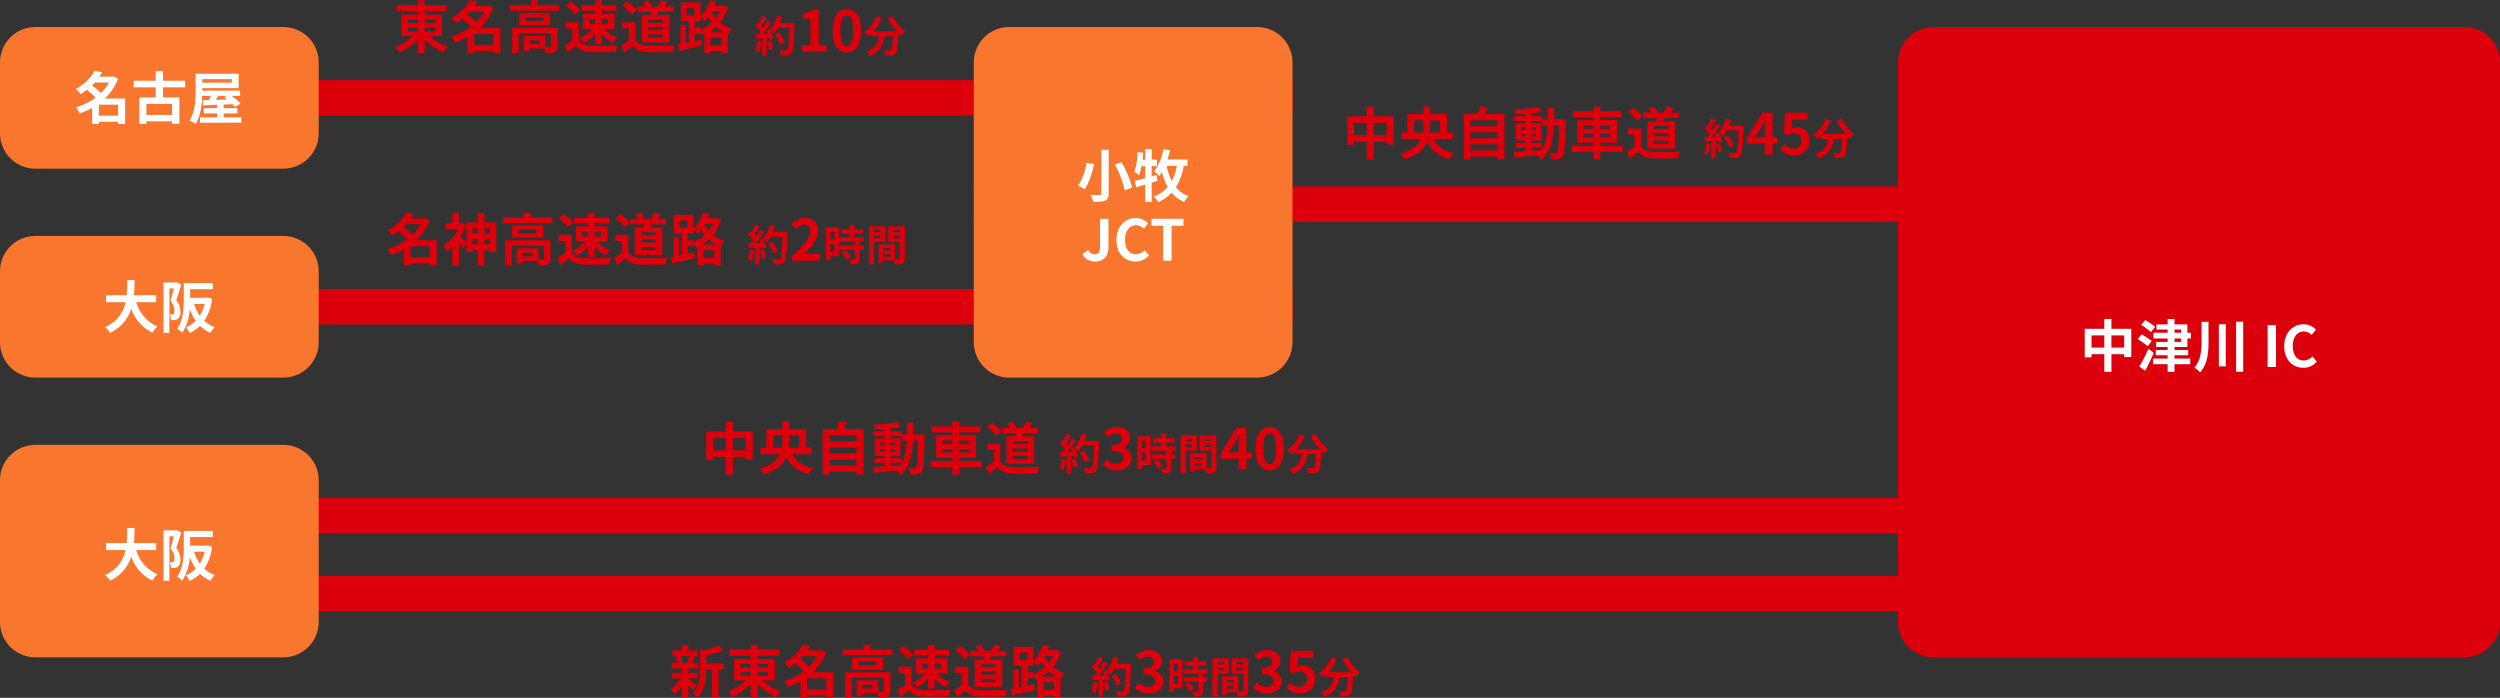 <svg xmlns="http://www.w3.org/2000/svg" width="706" height="197.056" viewBox="0 0 706 197.056">
  <rect x="0" y="0" width="706" height="197.056" fill="#333333" stroke="none"/>
  <g id="グループ_4952" data-name="グループ 4952" transform="translate(19124 -3193.368)">
    <path id="パス_5940" data-name="パス 5940" d="M0,0H365V10H0Z" transform="translate(-19124 3216)" fill="#dc000c"/>
    <path id="パス_5926" data-name="パス 5926" d="M0,0H431V10H0Z" transform="translate(-18849 3246)" fill="#dc000c"/>
    <path id="パス_5941" data-name="パス 5941" d="M0,0H365V10H0Z" transform="translate(-19124 3275)" fill="#dc000c"/>
    <path id="パス_5928" data-name="パス 5928" d="M0,0H706V10H0Z" transform="translate(-19124 3334)" fill="#dc000c"/>
    <path id="パス_5929" data-name="パス 5929" d="M0,0H706V10H0Z" transform="translate(-19124 3356)" fill="#dc000c"/>
    <path id="パス_5942" data-name="パス 5942" d="M10,0H80A10,10,0,0,1,90,10V89A10,10,0,0,1,80,99H10A10,10,0,0,1,0,89V10A10,10,0,0,1,10,0Z" transform="translate(-18849 3201)" fill="#f8762e"/>
    <path id="パス_5947" data-name="パス 5947" d="M10,0H80A10,10,0,0,1,90,10V30A10,10,0,0,1,80,40H10A10,10,0,0,1,0,30V10A10,10,0,0,1,10,0Z" transform="translate(-19124 3201)" fill="#f8762e"/>
    <path id="パス_5949" data-name="パス 5949" d="M10,0H80A10,10,0,0,1,90,10V30A10,10,0,0,1,80,40H10A10,10,0,0,1,0,30V10A10,10,0,0,1,10,0Z" transform="translate(-19124 3260)" fill="#f8762e"/>
    <path id="パス_5951" data-name="パス 5951" d="M10,0H80A10,10,0,0,1,90,10V50A10,10,0,0,1,80,60H10A10,10,0,0,1,0,50V10A10,10,0,0,1,10,0Z" transform="translate(-19124 3319)" fill="#f8762e"/>
    <path id="パス_5931" data-name="パス 5931" d="M10,0H160a10,10,0,0,1,10,10V168a10,10,0,0,1-10,10H10A10,10,0,0,1,0,168V10A10,10,0,0,1,10,0Z" transform="translate(-18588 3201)" fill="#dc000c"/>
    <path id="パス_5943" data-name="パス 5943" d="M-8.976-13.328V-.992c0,.3-.128.416-.48.416-.352.016-1.536.016-2.576-.032a8.562,8.562,0,0,1,.752,1.984,9.784,9.784,0,0,0,3.392-.368c.7-.3.976-.832.976-2V-13.328Zm3.808,4.176a27.509,27.509,0,0,1,2.8,7.28l2.08-.816A27.982,27.982,0,0,0-3.3-9.856Zm-8-.528a15.494,15.494,0,0,1-2.416,6.5,16.026,16.026,0,0,1,1.856.992c1.328-1.76,2.192-4.736,2.736-7.12ZM6.608-6.24l-1.376.4V-8.72H6.688v-1.824H5.232v-2.992H3.408v2.992H2.656c.08-.64.16-1.28.208-1.92L1.28-12.72A21.776,21.776,0,0,1,.352-7.056a15.076,15.076,0,0,1,1.344.9,16.359,16.359,0,0,0,.672-2.56h1.04v3.392c-1.1.3-2.112.56-2.928.736l.368,1.84c.768-.24,1.632-.48,2.56-.752V1.408H5.232V-4.048c.56-.176,1.088-.336,1.632-.512ZM12.32-8.784a14.728,14.728,0,0,1-1.392,4.272A16.575,16.575,0,0,1,9.456-8.784Zm3.008,0v-1.808H9.7c.272-.832.512-1.728.7-2.608l-1.872-.352A14.284,14.284,0,0,1,5.936-7.264,13.053,13.053,0,0,1,7.392-5.92a13.214,13.214,0,0,0,.736-1.1A17.614,17.614,0,0,0,9.776-2.816,9.56,9.56,0,0,1,5.872-.16,10.321,10.321,0,0,1,7.12,1.44a11.7,11.7,0,0,0,3.76-2.656,9.534,9.534,0,0,0,3.5,2.64A7.167,7.167,0,0,1,15.648-.208,8.452,8.452,0,0,1,12.1-2.768a17.079,17.079,0,0,0,2.176-6.016ZM-10.64,18.224c2.544,0,3.664-1.824,3.664-4.048V6.16H-9.344v7.824c0,1.632-.544,2.192-1.584,2.192a2,2,0,0,1-1.76-1.232l-1.632,1.2A3.909,3.909,0,0,0-10.64,18.224Zm11.344,0A4.792,4.792,0,0,0,4.48,16.48L3.232,15.008A3.292,3.292,0,0,1,.784,16.176c-1.872,0-3.088-1.552-3.088-4.128C-2.3,9.5-.96,7.968.832,7.968a3.053,3.053,0,0,1,2.176.992l1.248-1.5A4.83,4.83,0,0,0,.784,5.936c-2.992,0-5.5,2.288-5.5,6.192C-4.72,16.08-2.288,18.224.7,18.224ZM8.48,18h2.368V8.128h3.36V6.16H5.152V8.128H8.48Z" transform="translate(-18804 3249)" fill="#fff"/>
    <path id="パス_5932" data-name="パス 5932" d="M-24.736-5.472v-3.44h3.616v3.44Zm-5.616,0v-3.44h3.6v3.44Zm5.616-5.312v-2.768h-2.016v2.768h-5.52V-2.72h1.92V-3.6h3.6V1.392h2.016V-3.6h3.616v.8h2v-7.984Zm12.352-.56a26.071,26.071,0,0,0-2.816-1.92l-1.12,1.328c.864.624,2.144,1.536,2.752,2.1Zm-.976,3.968c-.672-.512-2-1.344-2.848-1.872l-1.072,1.36c.9.624,2.192,1.5,2.816,2.032Zm-.912,2.224A43.549,43.549,0,0,1-16.864-.128l1.664,1.2c.832-1.536,1.7-3.344,2.4-5.024Zm7.36-2.9h1.856v.976H-6.912Zm0-2.528h1.856v.912H-6.912ZM-3.28-5.632V-8.048h.992V-9.664H-3.28v-2.352H-6.912v-1.536H-8.864v1.536h-3.152v1.44h3.152v.912h-4v1.616h4v.976H-12.1v1.44h3.232V-4.8h-3.328v1.488h3.328v.944h-4.1V-.784h4.1V1.392h1.952V-.784H-2.48V-2.368H-6.912v-.944h3.84V-4.8h-3.84v-.832Zm4-7.12v5.5C.72-4.608.512-1.92-1.312.16A8.455,8.455,0,0,1,.32,1.536C2.448-.88,2.688-4.128,2.688-7.232v-5.52Zm4.88.688V-.16H7.552v-11.9Zm4.864-.72V1.344H12.48V-12.784ZM19.376,0h2.368V-11.84H19.376ZM29.488.224A4.792,4.792,0,0,0,33.264-1.52L32.016-2.992a3.292,3.292,0,0,1-2.448,1.168c-1.872,0-3.088-1.552-3.088-4.128,0-2.544,1.344-4.08,3.136-4.08a3.053,3.053,0,0,1,2.176.992l1.248-1.5a4.83,4.83,0,0,0-3.472-1.52c-2.992,0-5.5,2.288-5.5,6.192C24.064-1.92,26.5.224,29.488.224Z" transform="translate(-18503 3297)" fill="#fff"/>
    <path id="パス_5955" data-name="パス 5955" d="M-17.072-.96V-4.08h5.424V-.96Zm2.816-9.36A12.54,12.54,0,0,1-16.48-7.392,22.562,22.562,0,0,0-19.024-9.5c.272-.272.528-.544.784-.816Zm4.592,4.512h-5.712a14.812,14.812,0,0,0,3.712-5.584l-1.312-.688-.32.1h-3.632c.288-.416.56-.832.8-1.248l-2.144-.4a12.782,12.782,0,0,1-5.312,5.088A6.627,6.627,0,0,1-22.24-7.056a16.468,16.468,0,0,0,1.776-1.216,22.225,22.225,0,0,1,2.448,2.208,17.788,17.788,0,0,1-5.6,2.768,6.08,6.08,0,0,1,1.1,1.7,20.512,20.512,0,0,0,3.536-1.568V1.376h1.9V.752h5.424v.64h1.984ZM3.584-1.168H-3.648V-4.3H3.584Zm3.7-7.808v-1.856H1.04v-2.72H-1.04v2.72H-7.264v1.856H-1.04v2.864H-5.648v7.5h2V.64H3.584v.688h2.08v-7.44H1.04V-8.976ZM18.992-6.56l-.688.416a8.653,8.653,0,0,1,.784.608c-1.072.032-2.144.064-3.152.1.256-.352.528-.736.784-1.12Zm1.472-4.72v.992h-8.32v-.992ZM18.176-.5V-1.6h3.84V-3.1h-3.84V-4.1l2.448-.1a7.994,7.994,0,0,1,.736.784l1.584-.976A17.269,17.269,0,0,0,20.416-6.56h2.4V-8.048H12.144v-.7h10.24v-4.064H10.24v4.624c0,2.544-.128,6.144-1.712,8.608a7.423,7.423,0,0,1,1.7.976C11.6-.752,12.016-3.952,12.112-6.56h2.5c-.224.4-.464.816-.688,1.184l-1.68.032.08,1.488c1.136-.048,2.512-.1,4.016-.16V-3.1H12.56v1.5h3.776V-.5H11.488v1.5H23.152V-.5Z" transform="translate(-19079 3227)" fill="#fff"/>
    <path id="パス_5957" data-name="パス 5957" d="M-.9-7.3V-9.264H-7.184c.16-1.488.176-2.96.192-4.272h-2.08c-.016,1.312,0,2.768-.16,4.272h-5.824V-7.3h5.5A9.592,9.592,0,0,1-15.36-.256,5.637,5.637,0,0,1-13.936,1.36a11.013,11.013,0,0,0,5.984-6.8,11.934,11.934,0,0,0,6,6.784A7.657,7.657,0,0,1-.544-.448,10.677,10.677,0,0,1-6.528-7.3Zm5.824-5.648-.272.08H1.184V1.392H2.832v-12.56H4.08c-.256,1.088-.592,2.48-.912,3.488a4.283,4.283,0,0,1,1.1,2.8c0,.448-.064.768-.24.9a.829.829,0,0,1-.448.144c-.208,0-.416,0-.7-.016A4.034,4.034,0,0,1,3.3-2.24,6.84,6.84,0,0,0,4.32-2.272a2.285,2.285,0,0,0,.928-.336,2.348,2.348,0,0,0,.7-2.048A4.926,4.926,0,0,0,4.784-7.872c.448-1.248.976-2.992,1.392-4.352Zm7.856,6.128a11.348,11.348,0,0,1-1.36,3.328A11.689,11.689,0,0,1,9.808-6.816Zm.928-1.776-.32.064h-4.7V-10.96h6.4v-1.728H6.9v4.672c0,2.464-.144,5.888-1.888,8.224a6.181,6.181,0,0,1,1.44,1.136A13.286,13.286,0,0,0,8.576-5.344a13.725,13.725,0,0,0,1.7,3.312A7.93,7.93,0,0,1,7.456-.176a6.71,6.71,0,0,1,1.1,1.584A10.47,10.47,0,0,0,11.5-.576a9.666,9.666,0,0,0,2.928,1.952A7.58,7.58,0,0,1,15.664-.24,8.787,8.787,0,0,1,12.7-2.032,14.336,14.336,0,0,0,14.9-8.256Z" transform="translate(-19079 3286)" fill="#fff"/>
    <path id="パス_5959" data-name="パス 5959" d="M-.9-7.3V-9.264H-7.184c.16-1.488.176-2.96.192-4.272h-2.08c-.016,1.312,0,2.768-.16,4.272h-5.824V-7.3h5.5A9.592,9.592,0,0,1-15.36-.256,5.637,5.637,0,0,1-13.936,1.36a11.013,11.013,0,0,0,5.984-6.8,11.934,11.934,0,0,0,6,6.784A7.657,7.657,0,0,1-.544-.448,10.677,10.677,0,0,1-6.528-7.3Zm5.824-5.648-.272.08H1.184V1.392H2.832v-12.56H4.08c-.256,1.088-.592,2.48-.912,3.488a4.283,4.283,0,0,1,1.1,2.8c0,.448-.064.768-.24.9a.829.829,0,0,1-.448.144c-.208,0-.416,0-.7-.016A4.034,4.034,0,0,1,3.3-2.24,6.84,6.84,0,0,0,4.32-2.272a2.285,2.285,0,0,0,.928-.336,2.348,2.348,0,0,0,.7-2.048A4.926,4.926,0,0,0,4.784-7.872c.448-1.248.976-2.992,1.392-4.352Zm7.856,6.128a11.348,11.348,0,0,1-1.36,3.328A11.689,11.689,0,0,1,9.808-6.816Zm.928-1.776-.32.064h-4.7V-10.96h6.4v-1.728H6.9v4.672c0,2.464-.144,5.888-1.888,8.224a6.181,6.181,0,0,1,1.44,1.136A13.286,13.286,0,0,0,8.576-5.344a13.725,13.725,0,0,0,1.7,3.312A7.93,7.93,0,0,1,7.456-.176a6.71,6.71,0,0,1,1.1,1.584A10.47,10.47,0,0,0,11.5-.576a9.666,9.666,0,0,0,2.928,1.952A7.58,7.58,0,0,1,15.664-.24,8.787,8.787,0,0,1,12.7-2.032,14.336,14.336,0,0,0,14.9-8.256Z" transform="translate(-19079 3356)" fill="#fff"/>
    <path id="パス_5966" data-name="パス 5966" d="M.852-3.144A8.725,8.725,0,0,1,.216-.36,7.053,7.053,0,0,1,1.308.156a11.1,11.1,0,0,0,.72-3.1Zm2.676.264A12.213,12.213,0,0,1,4.236-.564l1.128-.4a13.685,13.685,0,0,0-.78-2.256ZM7.272-8.136A13.762,13.762,0,0,0,7.86-9.852L6.4-10.164a9.555,9.555,0,0,1-1.98,4l-.084-.144-1.008.444c.144.252.288.54.42.828l-1.212.048A38.632,38.632,0,0,0,4.824-8.244l-1.212-.5a18.763,18.763,0,0,1-1.1,1.968c-.12-.156-.264-.336-.42-.5.432-.672.924-1.6,1.356-2.424l-1.26-.444a14.388,14.388,0,0,1-.876,2.088L1.02-8.316l-.672.984a11.3,11.3,0,0,1,1.44,1.644c-.18.264-.372.516-.552.744l-.888.036L.468-3.66l1.776-.12V1.056H3.5V-3.876l.684-.048a6.53,6.53,0,0,1,.168.648l1.08-.5A9.557,9.557,0,0,0,4.5-6.024a9.17,9.17,0,0,1,1.128.792A9.887,9.887,0,0,0,6.648-6.78H9.96C9.828-2.688,9.648-.936,9.288-.564a.592.592,0,0,1-.5.2c-.324,0-1.008,0-1.764-.072a3.411,3.411,0,0,1,.48,1.44A11.455,11.455,0,0,0,9.372.972a1.487,1.487,0,0,0,1.152-.66c.5-.636.672-2.532.828-7.788.012-.18.012-.66.012-.66ZM8.628-2.652A11.286,11.286,0,0,0,7.068-5.34l-1.14.576A11.336,11.336,0,0,1,7.392-1.992Zm6-2.212,1.84-2.944c.336-.64.656-1.3.944-1.92h.064c-.032.688-.1,1.76-.1,2.448v2.416Zm6.352,0H19.568V-11.84H16.752L12.336-4.672v1.6h5.04V0h2.192V-3.072h1.408ZM25.84.224a4,4,0,0,0,4.144-4.16A3.438,3.438,0,0,0,26.336-7.7a3.062,3.062,0,0,0-1.424.336l.224-2.512h4.3V-11.84H23.1L22.784-6.1l1.072.7a2.833,2.833,0,0,1,1.776-.624,1.916,1.916,0,0,1,2,2.144,1.988,1.988,0,0,1-2.1,2.176,3.68,3.68,0,0,1-2.608-1.2l-1.088,1.5A5.4,5.4,0,0,0,25.84.224ZM37.688-9.468A20.378,20.378,0,0,0,40.2-5.784h-6.48a14.392,14.392,0,0,0,2.376-3.78l-1.536-.444a9.949,9.949,0,0,1-3.54,4.488A8.582,8.582,0,0,1,32.24-4.368a9.041,9.041,0,0,0,.96-.864v.84h2.028a4.546,4.546,0,0,1-3.576,4.2,4.781,4.781,0,0,1,.948,1.32c3.108-1.164,3.888-3.216,4.188-5.52h2.364c-.108,2.508-.24,3.576-.48,3.828a.556.556,0,0,1-.48.168c-.3,0-.924-.012-1.584-.06a3.448,3.448,0,0,1,.468,1.44A12.005,12.005,0,0,0,38.888.948,1.448,1.448,0,0,0,39.98.384c.42-.5.564-1.92.7-5.544v-.084c.264.276.516.54.768.768A6.835,6.835,0,0,1,42.656-5.76a13.817,13.817,0,0,1-3.564-4.272Z" transform="translate(-18643 3237)" fill="#dc000c"/>
    <path id="パス_5967" data-name="パス 5967" d="M-87.024-5.472v-3.44h3.616v3.44Zm-5.616,0v-3.44h3.6v3.44Zm5.616-5.312v-2.768H-89.04v2.768h-5.52V-2.72h1.92V-3.6h3.6V1.392h2.016V-3.6h3.616v.8h2v-7.984Zm11.36,4.56V-9.616h2.608v1.3a11.674,11.674,0,0,1-.16,2.1Zm7.328-3.392v3.392h-2.9A18.316,18.316,0,0,0-71.12-8.3V-9.616Zm3.6,5.264V-6.224H-66.32v-5.264h-4.8v-2.08h-1.936v2.08h-4.528v5.264h-1.664v1.872h5.44C-74.608-2.688-76.24-1.2-79.456-.3A7.674,7.674,0,0,1-78.4,1.36c3.728-1.088,5.584-2.912,6.464-4.976A8.9,8.9,0,0,0-65.52,1.312,6.742,6.742,0,0,1-64.288-.432a8.1,8.1,0,0,1-5.984-3.92Zm4.992,3.168V-2.848h7.6v1.664Zm7.6-5.072v1.648h-7.6V-6.256Zm0-3.408v1.648h-7.6V-9.664ZM-55.6-11.488c.256-.576.512-1.2.752-1.84l-2.3-.256a18.108,18.108,0,0,1-.432,2.1h-4.1V1.376h1.936v-.8h7.6V1.36h2.032V-11.488ZM-42.5-1.92h2.9V-3.264h-2.9v-.624h2.832V-8.832H-42.5v-.624h3.072v1.248h1.456c-.112,2.864-.5,5.152-1.744,6.88-.928.08-1.872.16-2.784.224Zm-2.976-3.152v-.72h1.248v.72Zm4.224-.72v.72H-42.5v-.72ZM-42.5-6.928v-.7h1.248v.7Zm-2.976-.7h1.248v.7h-1.248Zm9.36-2.32c.032-1.056.032-2.176.032-3.344H-37.9c0,1.184,0,2.288-.016,3.344h-1.5v-.88H-42.5v-.784c1.04-.112,2.032-.256,2.88-.432l-.832-1.424a49.573,49.573,0,0,1-6.9.784,5.926,5.926,0,0,1,.416,1.344c.864-.016,1.776-.064,2.7-.128v.64h-3.152v1.376h3.152v.624h-2.752v4.944h2.752v.624H-47.04V-1.92h2.816v.96c-1.232.08-2.352.16-3.248.224l.224,1.6C-45.52.72-43.216.48-40.912.24A6.234,6.234,0,0,1-39.792,1.5C-37.1-.624-36.368-3.92-36.16-8.208h1.44c-.1,5.168-.256,7.12-.592,7.552a.581.581,0,0,1-.544.272c-.3,0-.912-.016-1.616-.08a4.455,4.455,0,0,1,.56,1.824A10.733,10.733,0,0,0-34.928,1.3,1.786,1.786,0,0,0-33.664.5c.512-.736.64-3.056.784-9.6,0-.224.016-.848.016-.848Zm8.288,5.1v-.976h2.784v.976Zm0-3.376h2.784v.976h-2.784Zm7.536,0v.976h-2.8v-.976Zm0,3.376h-2.8v-.976h2.8ZM-16.7-2.464h-6.384v-.864h4.72V-9.744h-4.72v-.768h5.92V-12.24h-5.92v-1.3H-25.04v1.3h-5.808v1.728h5.808v.768h-4.608v6.416h4.608v.864h-6.192V-.752h6.192v2.16h1.952V-.752H-16.7ZM-3.856-7.216H-7.968v-.832h4.112Zm0,2.08H-7.968v-.832h4.112Zm0,2.112H-7.968v-.848h4.112Zm-5.9-6.4v7.776h7.792V-9.424h-3.5c.128-.272.272-.56.4-.864H-.8v-1.536H-3.264c.272-.384.56-.848.848-1.328l-1.888-.4a13.219,13.219,0,0,1-.848,1.728h-2l.192-.08A5.674,5.674,0,0,0-8-13.536l-1.5.56a6.7,6.7,0,0,1,.736,1.152h-2.224v1.536H-7.12c-.048.288-.1.576-.16.864Zm-1.392-1.344a12.812,12.812,0,0,0-2.672-2.416l-1.408,1.152A12.108,12.108,0,0,1-12.656-9.5Zm-.4,3.424h-3.7V-5.6h1.84v3.376A21.012,21.012,0,0,1-15.6-.752l.928,1.984c.88-.672,1.584-1.3,2.288-1.92,1.04,1.248,2.352,1.7,4.32,1.776,1.9.08,5.12.048,7.04-.048A9.965,9.965,0,0,1-.432-.88c-2.128.16-5.728.208-7.6.128-1.664-.064-2.864-.5-3.52-1.568Z" transform="translate(-18649 3237)" fill="#dc000c"/>
    <path id="パス_5970" data-name="パス 5970" d="M-91.84-5.824h2.816v.976H-91.84Zm0-2.288h2.816v.944H-91.84Zm7.728,0v.944h-2.944v-.944Zm0,3.264h-2.944v-.976h2.944Zm1.936,1.424V-9.536h-4.88v-.912h6.16v-1.776h-6.16v-1.312h-1.968v1.312H-95.04v1.776h6.016v.912H-93.68v6.112h3.232A14.472,14.472,0,0,1-95.488-.4a10.417,10.417,0,0,1,1.312,1.6,15.613,15.613,0,0,0,5.152-3.616V1.392h1.968V-2.5a15.858,15.858,0,0,0,5.248,3.728,8.38,8.38,0,0,1,1.36-1.648,15.255,15.255,0,0,1-5.168-3.008Zm9.1,2.464V-4.08h5.424V-.96Zm2.816-9.36A12.54,12.54,0,0,1-72.48-7.392,22.561,22.561,0,0,0-75.024-9.5c.272-.272.528-.544.784-.816Zm4.592,4.512h-5.712a14.812,14.812,0,0,0,3.712-5.584l-1.312-.688-.32.1h-3.632c.288-.416.56-.832.8-1.248l-2.144-.4a12.782,12.782,0,0,1-5.312,5.088A6.627,6.627,0,0,1-78.24-7.056a16.469,16.469,0,0,0,1.776-1.216,22.225,22.225,0,0,1,2.448,2.208,17.788,17.788,0,0,1-5.6,2.768,6.081,6.081,0,0,1,1.1,1.7,20.512,20.512,0,0,0,3.536-1.568V1.376h1.9V.752h5.424v.64h1.984ZM-54.64-1.2h-2.768V-2.24h2.768Zm5.12-4.608H-62.352v7.2H-60.5V-4.224h9.056V-.656c0,.192-.064.24-.3.256-.176.016-.672.016-1.216,0V-3.5h-6.112V.8h1.664V.08h4.128a5.4,5.4,0,0,1,.368,1.28,6.386,6.386,0,0,0,2.592-.3c.624-.288.8-.8.8-1.68ZM-53.568-7.76H-58.56v-.976h4.992Zm-6.8-2.24v3.52h8.736V-10Zm5.232-2.224v-1.344h-1.936v1.344h-5.92v1.616h13.984v-1.616ZM-35.28-8.256v1.392h-1.776V-8.256Zm-5.312,0h1.68v1.392h-1.68Zm1.68-1.456h-3.44v4.288h2.592a9.446,9.446,0,0,1-3.52,2.56,6.92,6.92,0,0,1,1.2,1.44A10.2,10.2,0,0,0-38.912-4.1v2.928h1.856V-3.984a12.176,12.176,0,0,0,3.12,2.512,8.733,8.733,0,0,1,1.28-1.488A11.632,11.632,0,0,1-36.4-5.424h2.976V-9.712h-3.632v-.864h4.176V-12.16h-4.176v-1.376h-1.856v1.376h-3.936v1.584h3.936Zm-4.24-1.056a12.812,12.812,0,0,0-2.672-2.416l-1.408,1.152A12.108,12.108,0,0,1-44.656-9.5Zm-.4,3.424h-3.7V-5.6h1.84v3.376A22.7,22.7,0,0,1-47.584-.752l.928,1.984c.864-.672,1.568-1.3,2.272-1.92,1.04,1.248,2.352,1.7,4.32,1.776,1.9.08,5.12.048,7.04-.048a9.965,9.965,0,0,1,.592-1.92c-2.128.16-5.728.208-7.6.128-1.664-.064-2.864-.5-3.52-1.568Zm23.7.128h-4.112v-.832h4.112Zm0,2.08h-4.112v-.832h4.112Zm0,2.112h-4.112v-.848h4.112Zm-5.9-6.4v7.776h7.792V-9.424h-3.5c.128-.272.272-.56.4-.864H-16.8v-1.536h-2.464c.272-.384.56-.848.848-1.328l-1.888-.4a13.219,13.219,0,0,1-.848,1.728h-2l.192-.08A5.674,5.674,0,0,0-24-13.536l-1.5.56a6.7,6.7,0,0,1,.736,1.152h-2.224v1.536h3.872c-.048.288-.1.576-.16.864Zm-1.392-1.344a12.812,12.812,0,0,0-2.672-2.416l-1.408,1.152A12.108,12.108,0,0,1-28.656-9.5Zm-.4,3.424h-3.7V-5.6h1.84v3.376A21.012,21.012,0,0,1-31.6-.752l.928,1.984c.88-.672,1.584-1.3,2.288-1.92,1.04,1.248,2.352,1.7,4.32,1.776,1.9.08,5.12.048,7.04-.048a9.965,9.965,0,0,1,.592-1.92c-2.128.16-5.728.208-7.6.128-1.664-.064-2.864-.5-3.52-1.568Zm20.8,2.8A12.516,12.516,0,0,0-4.784-6a12.327,12.327,0,0,0,2,1.456ZM-6.32-.816V-2.944h3.008V-.816ZM-9.04-5.792H-10.8V-7.664h1.6V-8.688A9.071,9.071,0,0,1-7.92-7.6a13.089,13.089,0,0,0,.944-1.1A12.608,12.608,0,0,0-5.984-7.3a10.963,10.963,0,0,1-3.056,2Zm-4.032-5.536h2.128V-9.3h-2.112Zm9.376.912A10.015,10.015,0,0,1-4.864-8.528a13.033,13.033,0,0,1-1.168-1.648l.128-.24ZM-2.56-12.1l-.336.064h-2.24c.144-.352.272-.72.4-1.072l-1.808-.448A10.858,10.858,0,0,1-9.2-8.992V-12.96h-5.52v5.3h2.24v6.016l-.8.16V-6.544h-1.552v5.376l-.72.128.336,1.824c1.808-.416,4.24-.976,6.48-1.536l-.176-1.68L-10.8-2V-4.128h1.76v-.464a5.8,5.8,0,0,1,.592.912l.368-.16v5.2h1.76V.816h3.008v.5h1.824V-3.92l.032.016A7.409,7.409,0,0,1-.272-5.5,10.258,10.258,0,0,1-3.584-7.28a12.205,12.205,0,0,0,2.224-4.3Z" transform="translate(-18917 3207)" fill="#dc000c"/>
    <path id="パス_5971" data-name="パス 5971" d="M.852-3.144A8.725,8.725,0,0,1,.216-.36,7.053,7.053,0,0,1,1.308.156a11.1,11.1,0,0,0,.72-3.1Zm2.676.264A12.213,12.213,0,0,1,4.236-.564l1.128-.4a13.685,13.685,0,0,0-.78-2.256ZM7.272-8.136A13.762,13.762,0,0,0,7.86-9.852L6.4-10.164a9.555,9.555,0,0,1-1.98,4l-.084-.144-1.008.444c.144.252.288.54.42.828l-1.212.048A38.632,38.632,0,0,0,4.824-8.244l-1.212-.5a18.763,18.763,0,0,1-1.1,1.968c-.12-.156-.264-.336-.42-.5.432-.672.924-1.6,1.356-2.424l-1.26-.444a14.388,14.388,0,0,1-.876,2.088L1.02-8.316l-.672.984a11.3,11.3,0,0,1,1.44,1.644c-.18.264-.372.516-.552.744l-.888.036L.468-3.66l1.776-.12V1.056H3.5V-3.876l.684-.048a6.53,6.53,0,0,1,.168.648l1.08-.5A9.557,9.557,0,0,0,4.5-6.024a9.17,9.17,0,0,1,1.128.792A9.887,9.887,0,0,0,6.648-6.78H9.96C9.828-2.688,9.648-.936,9.288-.564a.592.592,0,0,1-.5.2c-.324,0-1.008,0-1.764-.072a3.411,3.411,0,0,1,.48,1.44A11.455,11.455,0,0,0,9.372.972a1.487,1.487,0,0,0,1.152-.66c.5-.636.672-2.532.828-7.788.012-.18.012-.66.012-.66ZM8.628-2.652A11.286,11.286,0,0,0,7.068-5.34l-1.14.576A11.336,11.336,0,0,1,7.392-1.992ZM13.312,0h7.12V-1.9H18.208V-11.84H16.464a7.68,7.68,0,0,1-2.752.992v1.456h2.144V-1.9H13.312ZM26.144.224c2.4,0,4-2.112,4-6.192s-1.6-6.1-4-6.1c-2.416,0-4.016,2-4.016,6.1C22.128-1.888,23.728.224,26.144.224Zm0-1.84c-1.024,0-1.792-1.024-1.792-4.352,0-3.312.768-4.272,1.792-4.272,1.008,0,1.776.96,1.776,4.272C27.92-2.64,27.152-1.616,26.144-1.616ZM37.688-9.468A20.378,20.378,0,0,0,40.2-5.784h-6.48a14.392,14.392,0,0,0,2.376-3.78l-1.536-.444a9.949,9.949,0,0,1-3.54,4.488A8.582,8.582,0,0,1,32.24-4.368a9.041,9.041,0,0,0,.96-.864v.84h2.028a4.546,4.546,0,0,1-3.576,4.2,4.781,4.781,0,0,1,.948,1.32c3.108-1.164,3.888-3.216,4.188-5.52h2.364c-.108,2.508-.24,3.576-.48,3.828a.556.556,0,0,1-.48.168c-.3,0-.924-.012-1.584-.06a3.448,3.448,0,0,1,.468,1.44A12.005,12.005,0,0,0,38.888.948,1.448,1.448,0,0,0,39.98.384c.42-.5.564-1.92.7-5.544v-.084c.264.276.516.54.768.768A6.835,6.835,0,0,1,42.656-5.76a13.817,13.817,0,0,1-3.564-4.272Z" transform="translate(-18911 3208)" fill="#dc000c"/>
    <path id="パス_5974" data-name="パス 5974" d="M-89.072-.96V-4.08h5.424V-.96Zm2.816-9.36A12.54,12.54,0,0,1-88.48-7.392,22.561,22.561,0,0,0-91.024-9.5c.272-.272.528-.544.784-.816Zm4.592,4.512h-5.712a14.812,14.812,0,0,0,3.712-5.584l-1.312-.688-.32.1h-3.632c.288-.416.56-.832.8-1.248l-2.144-.4a12.782,12.782,0,0,1-5.312,5.088A6.627,6.627,0,0,1-94.24-7.056a16.469,16.469,0,0,0,1.776-1.216,22.225,22.225,0,0,1,2.448,2.208,17.788,17.788,0,0,1-5.6,2.768,6.081,6.081,0,0,1,1.1,1.7,20.512,20.512,0,0,0,3.536-1.568V1.376h1.9V.752h5.424v.64h1.984Zm13.456,1.1V-6.128h1.552V-4.7Zm-3.36,0V-6.128h1.536V-4.7Zm1.536-4.416v1.376h-1.536V-9.12Zm3.376,0v1.376h-1.552V-9.12Zm-1.552-1.712V-13.52h-1.824v2.688H-73.28v5.568c-.432-.384-1.232-1.088-1.712-1.456A15.685,15.685,0,0,0-73.36-10l-1.04-.672-.336.08h-.656v-2.944h-1.872v2.944h-1.9V-8.88H-75.7A11.873,11.873,0,0,1-79.76-4.4a7.308,7.308,0,0,1,.88,1.808A12.025,12.025,0,0,0-77.264-3.92V1.392h1.872v-6.4a18.146,18.146,0,0,1,1.216,1.472l.9-1.216v2.368h1.712v-.624h1.536V1.376h1.824V-3.008h1.552v.56h1.792v-8.384ZM-54.64-1.2h-2.768V-2.24h2.768Zm5.12-4.608H-62.352v7.2H-60.5V-4.224h9.056V-.656c0,.192-.064.24-.3.256-.176.016-.672.016-1.216,0V-3.5h-6.112V.8h1.664V.08h4.128a5.4,5.4,0,0,1,.368,1.28,6.386,6.386,0,0,0,2.592-.3c.624-.288.8-.8.8-1.68ZM-53.568-7.76H-58.56v-.976h4.992Zm-6.8-2.24v3.52h8.736V-10Zm5.232-2.224v-1.344h-1.936v1.344h-5.92v1.616h13.984v-1.616ZM-35.28-8.256v1.392h-1.776V-8.256Zm-5.312,0h1.68v1.392h-1.68Zm1.68-1.456h-3.44v4.288h2.592a9.446,9.446,0,0,1-3.52,2.56,6.92,6.92,0,0,1,1.2,1.44A10.2,10.2,0,0,0-38.912-4.1v2.928h1.856V-3.984a12.176,12.176,0,0,0,3.12,2.512,8.733,8.733,0,0,1,1.28-1.488A11.632,11.632,0,0,1-36.4-5.424h2.976V-9.712h-3.632v-.864h4.176V-12.16h-4.176v-1.376h-1.856v1.376h-3.936v1.584h3.936Zm-4.24-1.056a12.812,12.812,0,0,0-2.672-2.416l-1.408,1.152A12.108,12.108,0,0,1-44.656-9.5Zm-.4,3.424h-3.7V-5.6h1.84v3.376A22.7,22.7,0,0,1-47.584-.752l.928,1.984c.864-.672,1.568-1.3,2.272-1.92,1.04,1.248,2.352,1.7,4.32,1.776,1.9.08,5.12.048,7.04-.048a9.965,9.965,0,0,1,.592-1.92c-2.128.16-5.728.208-7.6.128-1.664-.064-2.864-.5-3.52-1.568Zm23.7.128h-4.112v-.832h4.112Zm0,2.08h-4.112v-.832h4.112Zm0,2.112h-4.112v-.848h4.112Zm-5.9-6.4v7.776h7.792V-9.424h-3.5c.128-.272.272-.56.4-.864H-16.8v-1.536h-2.464c.272-.384.56-.848.848-1.328l-1.888-.4a13.219,13.219,0,0,1-.848,1.728h-2l.192-.08A5.674,5.674,0,0,0-24-13.536l-1.5.56a6.7,6.7,0,0,1,.736,1.152h-2.224v1.536h3.872c-.048.288-.1.576-.16.864Zm-1.392-1.344a12.812,12.812,0,0,0-2.672-2.416l-1.408,1.152A12.108,12.108,0,0,1-28.656-9.5Zm-.4,3.424h-3.7V-5.6h1.84v3.376A21.012,21.012,0,0,1-31.6-.752l.928,1.984c.88-.672,1.584-1.3,2.288-1.92,1.04,1.248,2.352,1.7,4.32,1.776,1.9.08,5.12.048,7.04-.048a9.965,9.965,0,0,1,.592-1.92c-2.128.16-5.728.208-7.6.128-1.664-.064-2.864-.5-3.52-1.568Zm20.8,2.8A12.516,12.516,0,0,0-4.784-6a12.327,12.327,0,0,0,2,1.456ZM-6.32-.816V-2.944h3.008V-.816ZM-9.04-5.792H-10.8V-7.664h1.6V-8.688A9.071,9.071,0,0,1-7.92-7.6a13.089,13.089,0,0,0,.944-1.1A12.608,12.608,0,0,0-5.984-7.3a10.963,10.963,0,0,1-3.056,2Zm-4.032-5.536h2.128V-9.3h-2.112Zm9.376.912A10.015,10.015,0,0,1-4.864-8.528a13.033,13.033,0,0,1-1.168-1.648l.128-.24ZM-2.56-12.1l-.336.064h-2.24c.144-.352.272-.72.4-1.072l-1.808-.448A10.858,10.858,0,0,1-9.2-8.992V-12.96h-5.52v5.3h2.24v6.016l-.8.16V-6.544h-1.552v5.376l-.72.128.336,1.824c1.808-.416,4.24-.976,6.48-1.536l-.176-1.68L-10.8-2V-4.128h1.76v-.464a5.8,5.8,0,0,1,.592.912l.368-.16v5.2h1.76V.816h3.008v.5h1.824V-3.92l.032.016A7.409,7.409,0,0,1-.272-5.5,10.258,10.258,0,0,1-3.584-7.28a12.205,12.205,0,0,0,2.224-4.3Z" transform="translate(-18919 3267)" fill="#dc000c"/>
    <path id="パス_5975" data-name="パス 5975" d="M.852-3.144A8.725,8.725,0,0,1,.216-.36,7.053,7.053,0,0,1,1.308.156a11.1,11.1,0,0,0,.72-3.1Zm2.676.264A12.213,12.213,0,0,1,4.236-.564l1.128-.4a13.685,13.685,0,0,0-.78-2.256ZM7.272-8.136A13.762,13.762,0,0,0,7.86-9.852L6.4-10.164a9.555,9.555,0,0,1-1.98,4l-.084-.144-1.008.444c.144.252.288.54.42.828l-1.212.048A38.632,38.632,0,0,0,4.824-8.244l-1.212-.5a18.763,18.763,0,0,1-1.1,1.968c-.12-.156-.264-.336-.42-.5.432-.672.924-1.6,1.356-2.424l-1.26-.444a14.388,14.388,0,0,1-.876,2.088L1.02-8.316l-.672.984a11.3,11.3,0,0,1,1.44,1.644c-.18.264-.372.516-.552.744l-.888.036L.468-3.66l1.776-.12V1.056H3.5V-3.876l.684-.048a6.53,6.53,0,0,1,.168.648l1.08-.5A9.557,9.557,0,0,0,4.5-6.024a9.17,9.17,0,0,1,1.128.792A9.887,9.887,0,0,0,6.648-6.78H9.96C9.828-2.688,9.648-.936,9.288-.564a.592.592,0,0,1-.5.2c-.324,0-1.008,0-1.764-.072a3.411,3.411,0,0,1,.48,1.44A11.455,11.455,0,0,0,9.372.972a1.487,1.487,0,0,0,1.152-.66c.5-.636.672-2.532.828-7.788.012-.18.012-.66.012-.66ZM8.628-2.652A11.286,11.286,0,0,0,7.068-5.34l-1.14.576A11.336,11.336,0,0,1,7.392-1.992ZM12.688,0h7.936V-1.984H18.048c-.544,0-1.328.064-1.92.128,2.16-2.112,3.936-4.416,3.936-6.56a3.473,3.473,0,0,0-3.728-3.648,4.8,4.8,0,0,0-3.76,1.792l1.28,1.28a3.067,3.067,0,0,1,2.176-1.216,1.7,1.7,0,0,1,1.776,1.92c0,1.824-1.9,4.048-5.12,6.928Zm11.94-8.16v2.112h-1.1V-8.16Zm-1.1,5.616V-4.8h1.1v2.256ZM25.96-9.432H22.2V-.216h1.32V-1.272H25.96Zm.708,7.152A8.442,8.442,0,0,1,28.036-.264L29.26-.972A8.28,8.28,0,0,0,27.808-2.94Zm6.348-3.072V-6.6H30.28V-7.656h2.4V-8.9h-2.4v-1.26h-1.4V-8.9h-2.3v1.248h2.3V-6.6H26.164v1.248H30.4V-4.32H26.188v1.236H30.4V-.5c0,.168-.06.216-.252.216s-.852,0-1.428-.024a4.813,4.813,0,0,1,.456,1.344,5.313,5.313,0,0,0,2-.24c.468-.216.6-.576.6-1.26V-3.084h1.152V-4.32H31.78V-5.352ZM37.66-8.676v.636H35.812v-.636ZM35.812-6.4V-7.08H37.66V-6.4Zm3.18,1.02V-9.708H34.4V1.044h1.416v-6.42Zm2.184-1V-7.08h1.908v.708Zm1.908-2.3v.636H41.176v-.636ZM38.4-1.116V-1.86h1.98v.744ZM40.384-3.6v.72H38.4V-3.6Zm4.14-6.108h-4.7v4.356h3.264V-.66c0,.192-.072.264-.288.264-.156.012-.6.012-1.068,0v-4.26h-4.62V.54h1.3V-.072H41.38a5.284,5.284,0,0,1,.312,1.116,5.185,5.185,0,0,0,2.2-.276c.48-.228.636-.648.636-1.416Z" transform="translate(-18913 3267)" fill="#dc000c"/>
    <path id="パス_5978" data-name="パス 5978" d="M-87.024-5.472v-3.44h3.616v3.44Zm-5.616,0v-3.44h3.6v3.44Zm5.616-5.312v-2.768H-89.04v2.768h-5.52V-2.72h1.92V-3.6h3.6V1.392h2.016V-3.6h3.616v.8h2v-7.984Zm11.36,4.56V-9.616h2.608v1.3a11.674,11.674,0,0,1-.16,2.1Zm7.328-3.392v3.392h-2.9A18.316,18.316,0,0,0-71.12-8.3V-9.616Zm3.6,5.264V-6.224H-66.32v-5.264h-4.8v-2.08h-1.936v2.08h-4.528v5.264h-1.664v1.872h5.44C-74.608-2.688-76.24-1.2-79.456-.3A7.674,7.674,0,0,1-78.4,1.36c3.728-1.088,5.584-2.912,6.464-4.976A8.9,8.9,0,0,0-65.52,1.312,6.742,6.742,0,0,1-64.288-.432a8.1,8.1,0,0,1-5.984-3.92Zm4.992,3.168V-2.848h7.6v1.664Zm7.6-5.072v1.648h-7.6V-6.256Zm0-3.408v1.648h-7.6V-9.664ZM-55.6-11.488c.256-.576.512-1.2.752-1.84l-2.3-.256a18.108,18.108,0,0,1-.432,2.1h-4.1V1.376h1.936v-.8h7.6V1.36h2.032V-11.488ZM-42.5-1.92h2.9V-3.264h-2.9v-.624h2.832V-8.832H-42.5v-.624h3.072v1.248h1.456c-.112,2.864-.5,5.152-1.744,6.88-.928.08-1.872.16-2.784.224Zm-2.976-3.152v-.72h1.248v.72Zm4.224-.72v.72H-42.5v-.72ZM-42.5-6.928v-.7h1.248v.7Zm-2.976-.7h1.248v.7h-1.248Zm9.36-2.32c.032-1.056.032-2.176.032-3.344H-37.9c0,1.184,0,2.288-.016,3.344h-1.5v-.88H-42.5v-.784c1.04-.112,2.032-.256,2.88-.432l-.832-1.424a49.573,49.573,0,0,1-6.9.784,5.926,5.926,0,0,1,.416,1.344c.864-.016,1.776-.064,2.7-.128v.64h-3.152v1.376h3.152v.624h-2.752v4.944h2.752v.624H-47.04V-1.92h2.816v.96c-1.232.08-2.352.16-3.248.224l.224,1.6C-45.52.72-43.216.48-40.912.24A6.234,6.234,0,0,1-39.792,1.5C-37.1-.624-36.368-3.92-36.16-8.208h1.44c-.1,5.168-.256,7.12-.592,7.552a.581.581,0,0,1-.544.272c-.3,0-.912-.016-1.616-.08a4.455,4.455,0,0,1,.56,1.824A10.733,10.733,0,0,0-34.928,1.3,1.786,1.786,0,0,0-33.664.5c.512-.736.64-3.056.784-9.6,0-.224.016-.848.016-.848Zm8.288,5.1v-.976h2.784v.976Zm0-3.376h2.784v.976h-2.784Zm7.536,0v.976h-2.8v-.976Zm0,3.376h-2.8v-.976h2.8ZM-16.7-2.464h-6.384v-.864h4.72V-9.744h-4.72v-.768h5.92V-12.24h-5.92v-1.3H-25.04v1.3h-5.808v1.728h5.808v.768h-4.608v6.416h4.608v.864h-6.192V-.752h6.192v2.16h1.952V-.752H-16.7ZM-3.856-7.216H-7.968v-.832h4.112Zm0,2.08H-7.968v-.832h4.112Zm0,2.112H-7.968v-.848h4.112Zm-5.9-6.4v7.776h7.792V-9.424h-3.5c.128-.272.272-.56.4-.864H-.8v-1.536H-3.264c.272-.384.56-.848.848-1.328l-1.888-.4a13.219,13.219,0,0,1-.848,1.728h-2l.192-.08A5.674,5.674,0,0,0-8-13.536l-1.5.56a6.7,6.7,0,0,1,.736,1.152h-2.224v1.536H-7.12c-.048.288-.1.576-.16.864Zm-1.392-1.344a12.812,12.812,0,0,0-2.672-2.416l-1.408,1.152A12.108,12.108,0,0,1-12.656-9.5Zm-.4,3.424h-3.7V-5.6h1.84v3.376A21.012,21.012,0,0,1-15.6-.752l.928,1.984c.88-.672,1.584-1.3,2.288-1.92,1.04,1.248,2.352,1.7,4.32,1.776,1.9.08,5.12.048,7.04-.048A9.965,9.965,0,0,1-.432-.88c-2.128.16-5.728.208-7.6.128-1.664-.064-2.864-.5-3.52-1.568Z" transform="translate(-18830 3326)" fill="#dc000c"/>
    <path id="パス_5979" data-name="パス 5979" d="M.852-3.144A8.725,8.725,0,0,1,.216-.36,7.053,7.053,0,0,1,1.308.156a11.1,11.1,0,0,0,.72-3.1Zm2.676.264A12.213,12.213,0,0,1,4.236-.564l1.128-.4a13.685,13.685,0,0,0-.78-2.256ZM7.272-8.136A13.762,13.762,0,0,0,7.86-9.852L6.4-10.164a9.555,9.555,0,0,1-1.98,4l-.084-.144-1.008.444c.144.252.288.54.42.828l-1.212.048A38.632,38.632,0,0,0,4.824-8.244l-1.212-.5a18.763,18.763,0,0,1-1.1,1.968c-.12-.156-.264-.336-.42-.5.432-.672.924-1.6,1.356-2.424l-1.26-.444a14.388,14.388,0,0,1-.876,2.088L1.02-8.316l-.672.984a11.3,11.3,0,0,1,1.44,1.644c-.18.264-.372.516-.552.744l-.888.036L.468-3.66l1.776-.12V1.056H3.5V-3.876l.684-.048a6.53,6.53,0,0,1,.168.648l1.08-.5A9.557,9.557,0,0,0,4.5-6.024a9.17,9.17,0,0,1,1.128.792A9.887,9.887,0,0,0,6.648-6.78H9.96C9.828-2.688,9.648-.936,9.288-.564a.592.592,0,0,1-.5.2c-.324,0-1.008,0-1.764-.072a3.411,3.411,0,0,1,.48,1.44A11.455,11.455,0,0,0,9.372.972a1.487,1.487,0,0,0,1.152-.66c.5-.636.672-2.532.828-7.788.012-.18.012-.66.012-.66ZM8.628-2.652A11.286,11.286,0,0,0,7.068-5.34l-1.14.576A11.336,11.336,0,0,1,7.392-1.992ZM16.384.224c2.256,0,4.16-1.264,4.16-3.44a2.959,2.959,0,0,0-2.368-2.912v-.08a2.805,2.805,0,0,0,1.984-2.7c0-2.032-1.552-3.152-3.84-3.152a5.253,5.253,0,0,0-3.552,1.456l1.2,1.44a3.379,3.379,0,0,1,2.24-1.056,1.415,1.415,0,0,1,1.584,1.488c0,1.056-.7,1.808-2.88,1.808v1.7c2.576,0,3.264.72,3.264,1.888,0,1.056-.816,1.648-2.016,1.648a3.761,3.761,0,0,1-2.64-1.216l-1.1,1.488A5.033,5.033,0,0,0,16.384.224ZM24.628-8.16v2.112h-1.1V-8.16Zm-1.1,5.616V-4.8h1.1v2.256ZM25.96-9.432H22.2V-.216h1.32V-1.272H25.96Zm.708,7.152A8.442,8.442,0,0,1,28.036-.264L29.26-.972A8.28,8.28,0,0,0,27.808-2.94Zm6.348-3.072V-6.6H30.28V-7.656h2.4V-8.9h-2.4v-1.26h-1.4V-8.9h-2.3v1.248h2.3V-6.6H26.164v1.248H30.4V-4.32H26.188v1.236H30.4V-.5c0,.168-.06.216-.252.216s-.852,0-1.428-.024a4.813,4.813,0,0,1,.456,1.344,5.313,5.313,0,0,0,2-.24c.468-.216.6-.576.6-1.26V-3.084h1.152V-4.32H31.78V-5.352ZM37.66-8.676v.636H35.812v-.636ZM35.812-6.4V-7.08H37.66V-6.4Zm3.18,1.02V-9.708H34.4V1.044h1.416v-6.42Zm2.184-1V-7.08h1.908v.708Zm1.908-2.3v.636H41.176v-.636ZM38.4-1.116V-1.86h1.98v.744ZM40.384-3.6v.72H38.4V-3.6Zm4.14-6.108h-4.7v4.356h3.264V-.66c0,.192-.072.264-.288.264-.156.012-.6.012-1.068,0v-4.26h-4.62V.54h1.3V-.072H41.38a5.284,5.284,0,0,1,.312,1.116,5.185,5.185,0,0,0,2.2-.276c.48-.228.636-.648.636-1.416Zm3.524,4.844,1.84-2.944c.336-.64.656-1.3.944-1.92H50.9c-.032.688-.1,1.76-.1,2.448v2.416Zm6.352,0H52.992V-11.84H50.176L45.76-4.672v1.6H50.8V0h2.192V-3.072H54.4ZM59.568.224c2.4,0,4-2.112,4-6.192s-1.6-6.1-4-6.1c-2.416,0-4.016,2-4.016,6.1C55.552-1.888,57.152.224,59.568.224Zm0-1.84c-1.024,0-1.792-1.024-1.792-4.352,0-3.312.768-4.272,1.792-4.272,1.008,0,1.776.96,1.776,4.272C61.344-2.64,60.576-1.616,59.568-1.616ZM71.112-9.468A20.378,20.378,0,0,0,73.62-5.784H67.14a14.392,14.392,0,0,0,2.376-3.78l-1.536-.444A9.949,9.949,0,0,1,64.44-5.52a8.582,8.582,0,0,1,1.224,1.152,9.041,9.041,0,0,0,.96-.864v.84h2.028a4.546,4.546,0,0,1-3.576,4.2,4.781,4.781,0,0,1,.948,1.32c3.108-1.164,3.888-3.216,4.188-5.52h2.364c-.108,2.508-.24,3.576-.48,3.828a.556.556,0,0,1-.48.168c-.3,0-.924-.012-1.584-.06A3.448,3.448,0,0,1,70.5.984,12.005,12.005,0,0,0,72.312.948,1.448,1.448,0,0,0,73.4.384c.42-.5.564-1.92.7-5.544v-.084c.264.276.516.54.768.768A6.835,6.835,0,0,1,76.08-5.76a13.817,13.817,0,0,1-3.564-4.272Z" transform="translate(-18825 3326)" fill="#dc000c"/>
    <path id="パス_5982" data-name="パス 5982" d="M-106.384-10.416a11.959,11.959,0,0,1-.592,1.76l1.056.224h-3.136l.8-.224a6.309,6.309,0,0,0-.544-1.76Zm-.208,6.384h2.64v-1.6h-2.64V-6.864h2.784V-8.432h-1.616c.224-.48.48-1.12.768-1.808l-.928-.176h1.648v-1.552h-2.656v-1.456h-1.84v1.456h-2.688v1.552h1.792l-.976.224a7.214,7.214,0,0,1,.48,1.76H-111.3v1.568h2.864v1.232h-2.816v1.6h2.432A10.5,10.5,0,0,1-111.7-.944,7.032,7.032,0,0,1-110.464.4a11.3,11.3,0,0,0,2.032-2.256V1.36h1.84V-2.048A14.974,14.974,0,0,1-105.424-.8l1.1-1.36c-.368-.288-1.7-1.344-2.272-1.744Zm10.048-4.256h-4.992v-2.24A25.928,25.928,0,0,0-96.624-12l-1.52-1.392a18.668,18.668,0,0,1-4.064,1.408l-1.12-.32v5.552c0,2.208-.192,4.928-2.032,6.88a4.385,4.385,0,0,1,1.36,1.3c2.112-2.192,2.448-5.568,2.464-7.952H-99.9V1.3h1.84V-6.528h1.52Zm4.7,2.464h2.816v.976H-91.84Zm0-2.288h2.816v.944H-91.84Zm7.728,0v.944h-2.944v-.944Zm0,3.264h-2.944v-.976h2.944Zm1.936,1.424V-9.536h-4.88v-.912h6.16v-1.776h-6.16v-1.312h-1.968v1.312H-95.04v1.776h6.016v.912H-93.68v6.112h3.232A14.472,14.472,0,0,1-95.488-.4a10.417,10.417,0,0,1,1.312,1.6,15.613,15.613,0,0,0,5.152-3.616V1.392h1.968V-2.5a15.858,15.858,0,0,0,5.248,3.728,8.38,8.38,0,0,1,1.36-1.648,15.255,15.255,0,0,1-5.168-3.008Zm9.1,2.464V-4.08h5.424V-.96Zm2.816-9.36A12.54,12.54,0,0,1-72.48-7.392,22.561,22.561,0,0,0-75.024-9.5c.272-.272.528-.544.784-.816Zm4.592,4.512h-5.712a14.812,14.812,0,0,0,3.712-5.584l-1.312-.688-.32.1h-3.632c.288-.416.56-.832.8-1.248l-2.144-.4a12.782,12.782,0,0,1-5.312,5.088A6.627,6.627,0,0,1-78.24-7.056a16.469,16.469,0,0,0,1.776-1.216,22.225,22.225,0,0,1,2.448,2.208,17.788,17.788,0,0,1-5.6,2.768,6.081,6.081,0,0,1,1.1,1.7,20.512,20.512,0,0,0,3.536-1.568V1.376h1.9V.752h5.424v.64h1.984ZM-54.64-1.2h-2.768V-2.24h2.768Zm5.12-4.608H-62.352v7.2H-60.5V-4.224h9.056V-.656c0,.192-.064.24-.3.256-.176.016-.672.016-1.216,0V-3.5h-6.112V.8h1.664V.08h4.128a5.4,5.4,0,0,1,.368,1.28,6.386,6.386,0,0,0,2.592-.3c.624-.288.8-.8.8-1.68ZM-53.568-7.76H-58.56v-.976h4.992Zm-6.8-2.24v3.52h8.736V-10Zm5.232-2.224v-1.344h-1.936v1.344h-5.92v1.616h13.984v-1.616ZM-35.28-8.256v1.392h-1.776V-8.256Zm-5.312,0h1.68v1.392h-1.68Zm1.68-1.456h-3.44v4.288h2.592a9.446,9.446,0,0,1-3.52,2.56,6.92,6.92,0,0,1,1.2,1.44A10.2,10.2,0,0,0-38.912-4.1v2.928h1.856V-3.984a12.176,12.176,0,0,0,3.12,2.512,8.733,8.733,0,0,1,1.28-1.488A11.632,11.632,0,0,1-36.4-5.424h2.976V-9.712h-3.632v-.864h4.176V-12.16h-4.176v-1.376h-1.856v1.376h-3.936v1.584h3.936Zm-4.24-1.056a12.812,12.812,0,0,0-2.672-2.416l-1.408,1.152A12.108,12.108,0,0,1-44.656-9.5Zm-.4,3.424h-3.7V-5.6h1.84v3.376A22.7,22.7,0,0,1-47.584-.752l.928,1.984c.864-.672,1.568-1.3,2.272-1.92,1.04,1.248,2.352,1.7,4.32,1.776,1.9.08,5.12.048,7.04-.048a9.965,9.965,0,0,1,.592-1.92c-2.128.16-5.728.208-7.6.128-1.664-.064-2.864-.5-3.52-1.568Zm23.7.128h-4.112v-.832h4.112Zm0,2.08h-4.112v-.832h4.112Zm0,2.112h-4.112v-.848h4.112Zm-5.9-6.4v7.776h7.792V-9.424h-3.5c.128-.272.272-.56.4-.864H-16.8v-1.536h-2.464c.272-.384.56-.848.848-1.328l-1.888-.4a13.219,13.219,0,0,1-.848,1.728h-2l.192-.08A5.674,5.674,0,0,0-24-13.536l-1.5.56a6.7,6.7,0,0,1,.736,1.152h-2.224v1.536h3.872c-.048.288-.1.576-.16.864Zm-1.392-1.344a12.812,12.812,0,0,0-2.672-2.416l-1.408,1.152A12.108,12.108,0,0,1-28.656-9.5Zm-.4,3.424h-3.7V-5.6h1.84v3.376A21.012,21.012,0,0,1-31.6-.752l.928,1.984c.88-.672,1.584-1.3,2.288-1.92,1.04,1.248,2.352,1.7,4.32,1.776,1.9.08,5.12.048,7.04-.048a9.965,9.965,0,0,1,.592-1.92c-2.128.16-5.728.208-7.6.128-1.664-.064-2.864-.5-3.52-1.568Zm20.8,2.8A12.516,12.516,0,0,0-4.784-6a12.327,12.327,0,0,0,2,1.456ZM-6.32-.816V-2.944h3.008V-.816ZM-9.04-5.792H-10.8V-7.664h1.6V-8.688A9.071,9.071,0,0,1-7.92-7.6a13.089,13.089,0,0,0,.944-1.1A12.608,12.608,0,0,0-5.984-7.3a10.963,10.963,0,0,1-3.056,2Zm-4.032-5.536h2.128V-9.3h-2.112Zm9.376.912A10.015,10.015,0,0,1-4.864-8.528a13.033,13.033,0,0,1-1.168-1.648l.128-.24ZM-2.56-12.1l-.336.064h-2.24c.144-.352.272-.72.4-1.072l-1.808-.448A10.858,10.858,0,0,1-9.2-8.992V-12.96h-5.52v5.3h2.24v6.016l-.8.16V-6.544h-1.552v5.376l-.72.128.336,1.824c1.808-.416,4.24-.976,6.48-1.536l-.176-1.68L-10.8-2V-4.128h1.76v-.464a5.8,5.8,0,0,1,.592.912l.368-.16v5.2h1.76V.816h3.008v.5h1.824V-3.92l.032.016A7.409,7.409,0,0,1-.272-5.5,10.258,10.258,0,0,1-3.584-7.28a12.205,12.205,0,0,0,2.224-4.3Z" transform="translate(-18823 3389)" fill="#dc000c"/>
    <path id="パス_5983" data-name="パス 5983" d="M.852-3.144A8.725,8.725,0,0,1,.216-.36,7.053,7.053,0,0,1,1.308.156a11.1,11.1,0,0,0,.72-3.1Zm2.676.264A12.213,12.213,0,0,1,4.236-.564l1.128-.4a13.685,13.685,0,0,0-.78-2.256ZM7.272-8.136A13.762,13.762,0,0,0,7.86-9.852L6.4-10.164a9.555,9.555,0,0,1-1.98,4l-.084-.144-1.008.444c.144.252.288.54.42.828l-1.212.048A38.632,38.632,0,0,0,4.824-8.244l-1.212-.5a18.763,18.763,0,0,1-1.1,1.968c-.12-.156-.264-.336-.42-.5.432-.672.924-1.6,1.356-2.424l-1.26-.444a14.388,14.388,0,0,1-.876,2.088L1.02-8.316l-.672.984a11.3,11.3,0,0,1,1.44,1.644c-.18.264-.372.516-.552.744l-.888.036L.468-3.66l1.776-.12V1.056H3.5V-3.876l.684-.048a6.53,6.53,0,0,1,.168.648l1.08-.5A9.557,9.557,0,0,0,4.5-6.024a9.17,9.17,0,0,1,1.128.792A9.887,9.887,0,0,0,6.648-6.78H9.96C9.828-2.688,9.648-.936,9.288-.564a.592.592,0,0,1-.5.2c-.324,0-1.008,0-1.764-.072a3.411,3.411,0,0,1,.48,1.44A11.455,11.455,0,0,0,9.372.972a1.487,1.487,0,0,0,1.152-.66c.5-.636.672-2.532.828-7.788.012-.18.012-.66.012-.66ZM8.628-2.652A11.286,11.286,0,0,0,7.068-5.34l-1.14.576A11.336,11.336,0,0,1,7.392-1.992ZM16.384.224c2.256,0,4.16-1.264,4.16-3.44a2.959,2.959,0,0,0-2.368-2.912v-.08a2.805,2.805,0,0,0,1.984-2.7c0-2.032-1.552-3.152-3.84-3.152a5.253,5.253,0,0,0-3.552,1.456l1.2,1.44a3.379,3.379,0,0,1,2.24-1.056,1.415,1.415,0,0,1,1.584,1.488c0,1.056-.7,1.808-2.88,1.808v1.7c2.576,0,3.264.72,3.264,1.888,0,1.056-.816,1.648-2.016,1.648a3.761,3.761,0,0,1-2.64-1.216l-1.1,1.488A5.033,5.033,0,0,0,16.384.224ZM24.628-8.16v2.112h-1.1V-8.16Zm-1.1,5.616V-4.8h1.1v2.256ZM25.96-9.432H22.2V-.216h1.32V-1.272H25.96Zm.708,7.152A8.442,8.442,0,0,1,28.036-.264L29.26-.972A8.28,8.28,0,0,0,27.808-2.94Zm6.348-3.072V-6.6H30.28V-7.656h2.4V-8.9h-2.4v-1.26h-1.4V-8.9h-2.3v1.248h2.3V-6.6H26.164v1.248H30.4V-4.32H26.188v1.236H30.4V-.5c0,.168-.06.216-.252.216s-.852,0-1.428-.024a4.813,4.813,0,0,1,.456,1.344,5.313,5.313,0,0,0,2-.24c.468-.216.6-.576.6-1.26V-3.084h1.152V-4.32H31.78V-5.352ZM37.66-8.676v.636H35.812v-.636ZM35.812-6.4V-7.08H37.66V-6.4Zm3.18,1.02V-9.708H34.4V1.044h1.416v-6.42Zm2.184-1V-7.08h1.908v.708Zm1.908-2.3v.636H41.176v-.636ZM38.4-1.116V-1.86h1.98v.744ZM40.384-3.6v.72H38.4V-3.6Zm4.14-6.108h-4.7v4.356h3.264V-.66c0,.192-.072.264-.288.264-.156.012-.6.012-1.068,0v-4.26h-4.62V.54h1.3V-.072H41.38a5.284,5.284,0,0,1,.312,1.116,5.185,5.185,0,0,0,2.2-.276c.48-.228.636-.648.636-1.416ZM49.808.224c2.256,0,4.16-1.264,4.16-3.44A2.959,2.959,0,0,0,51.6-6.128v-.08a2.805,2.805,0,0,0,1.984-2.7c0-2.032-1.552-3.152-3.84-3.152a5.253,5.253,0,0,0-3.552,1.456l1.2,1.44a3.379,3.379,0,0,1,2.24-1.056,1.415,1.415,0,0,1,1.584,1.488c0,1.056-.7,1.808-2.88,1.808v1.7c2.576,0,3.264.72,3.264,1.888,0,1.056-.816,1.648-2.016,1.648a3.761,3.761,0,0,1-2.64-1.216l-1.1,1.488A5.033,5.033,0,0,0,49.808.224Zm9.456,0a4,4,0,0,0,4.144-4.16A3.438,3.438,0,0,0,59.76-7.7a3.062,3.062,0,0,0-1.424.336l.224-2.512h4.3V-11.84H56.528L56.208-6.1l1.072.7a2.833,2.833,0,0,1,1.776-.624,1.916,1.916,0,0,1,2,2.144A1.988,1.988,0,0,1,58.96-1.7a3.68,3.68,0,0,1-2.608-1.2l-1.088,1.5A5.4,5.4,0,0,0,59.264.224ZM71.112-9.468A20.378,20.378,0,0,0,73.62-5.784H67.14a14.392,14.392,0,0,0,2.376-3.78l-1.536-.444A9.949,9.949,0,0,1,64.44-5.52a8.582,8.582,0,0,1,1.224,1.152,9.041,9.041,0,0,0,.96-.864v.84h2.028a4.546,4.546,0,0,1-3.576,4.2,4.781,4.781,0,0,1,.948,1.32c3.108-1.164,3.888-3.216,4.188-5.52h2.364c-.108,2.508-.24,3.576-.48,3.828a.556.556,0,0,1-.48.168c-.3,0-.924-.012-1.584-.06A3.448,3.448,0,0,1,70.5.984,12.005,12.005,0,0,0,72.312.948,1.448,1.448,0,0,0,73.4.384c.42-.5.564-1.92.7-5.544v-.084c.264.276.516.54.768.768A6.835,6.835,0,0,1,76.08-5.76a13.817,13.817,0,0,1-3.564-4.272Z" transform="translate(-18816 3389)" fill="#dc000c"/>
  </g>
</svg>
